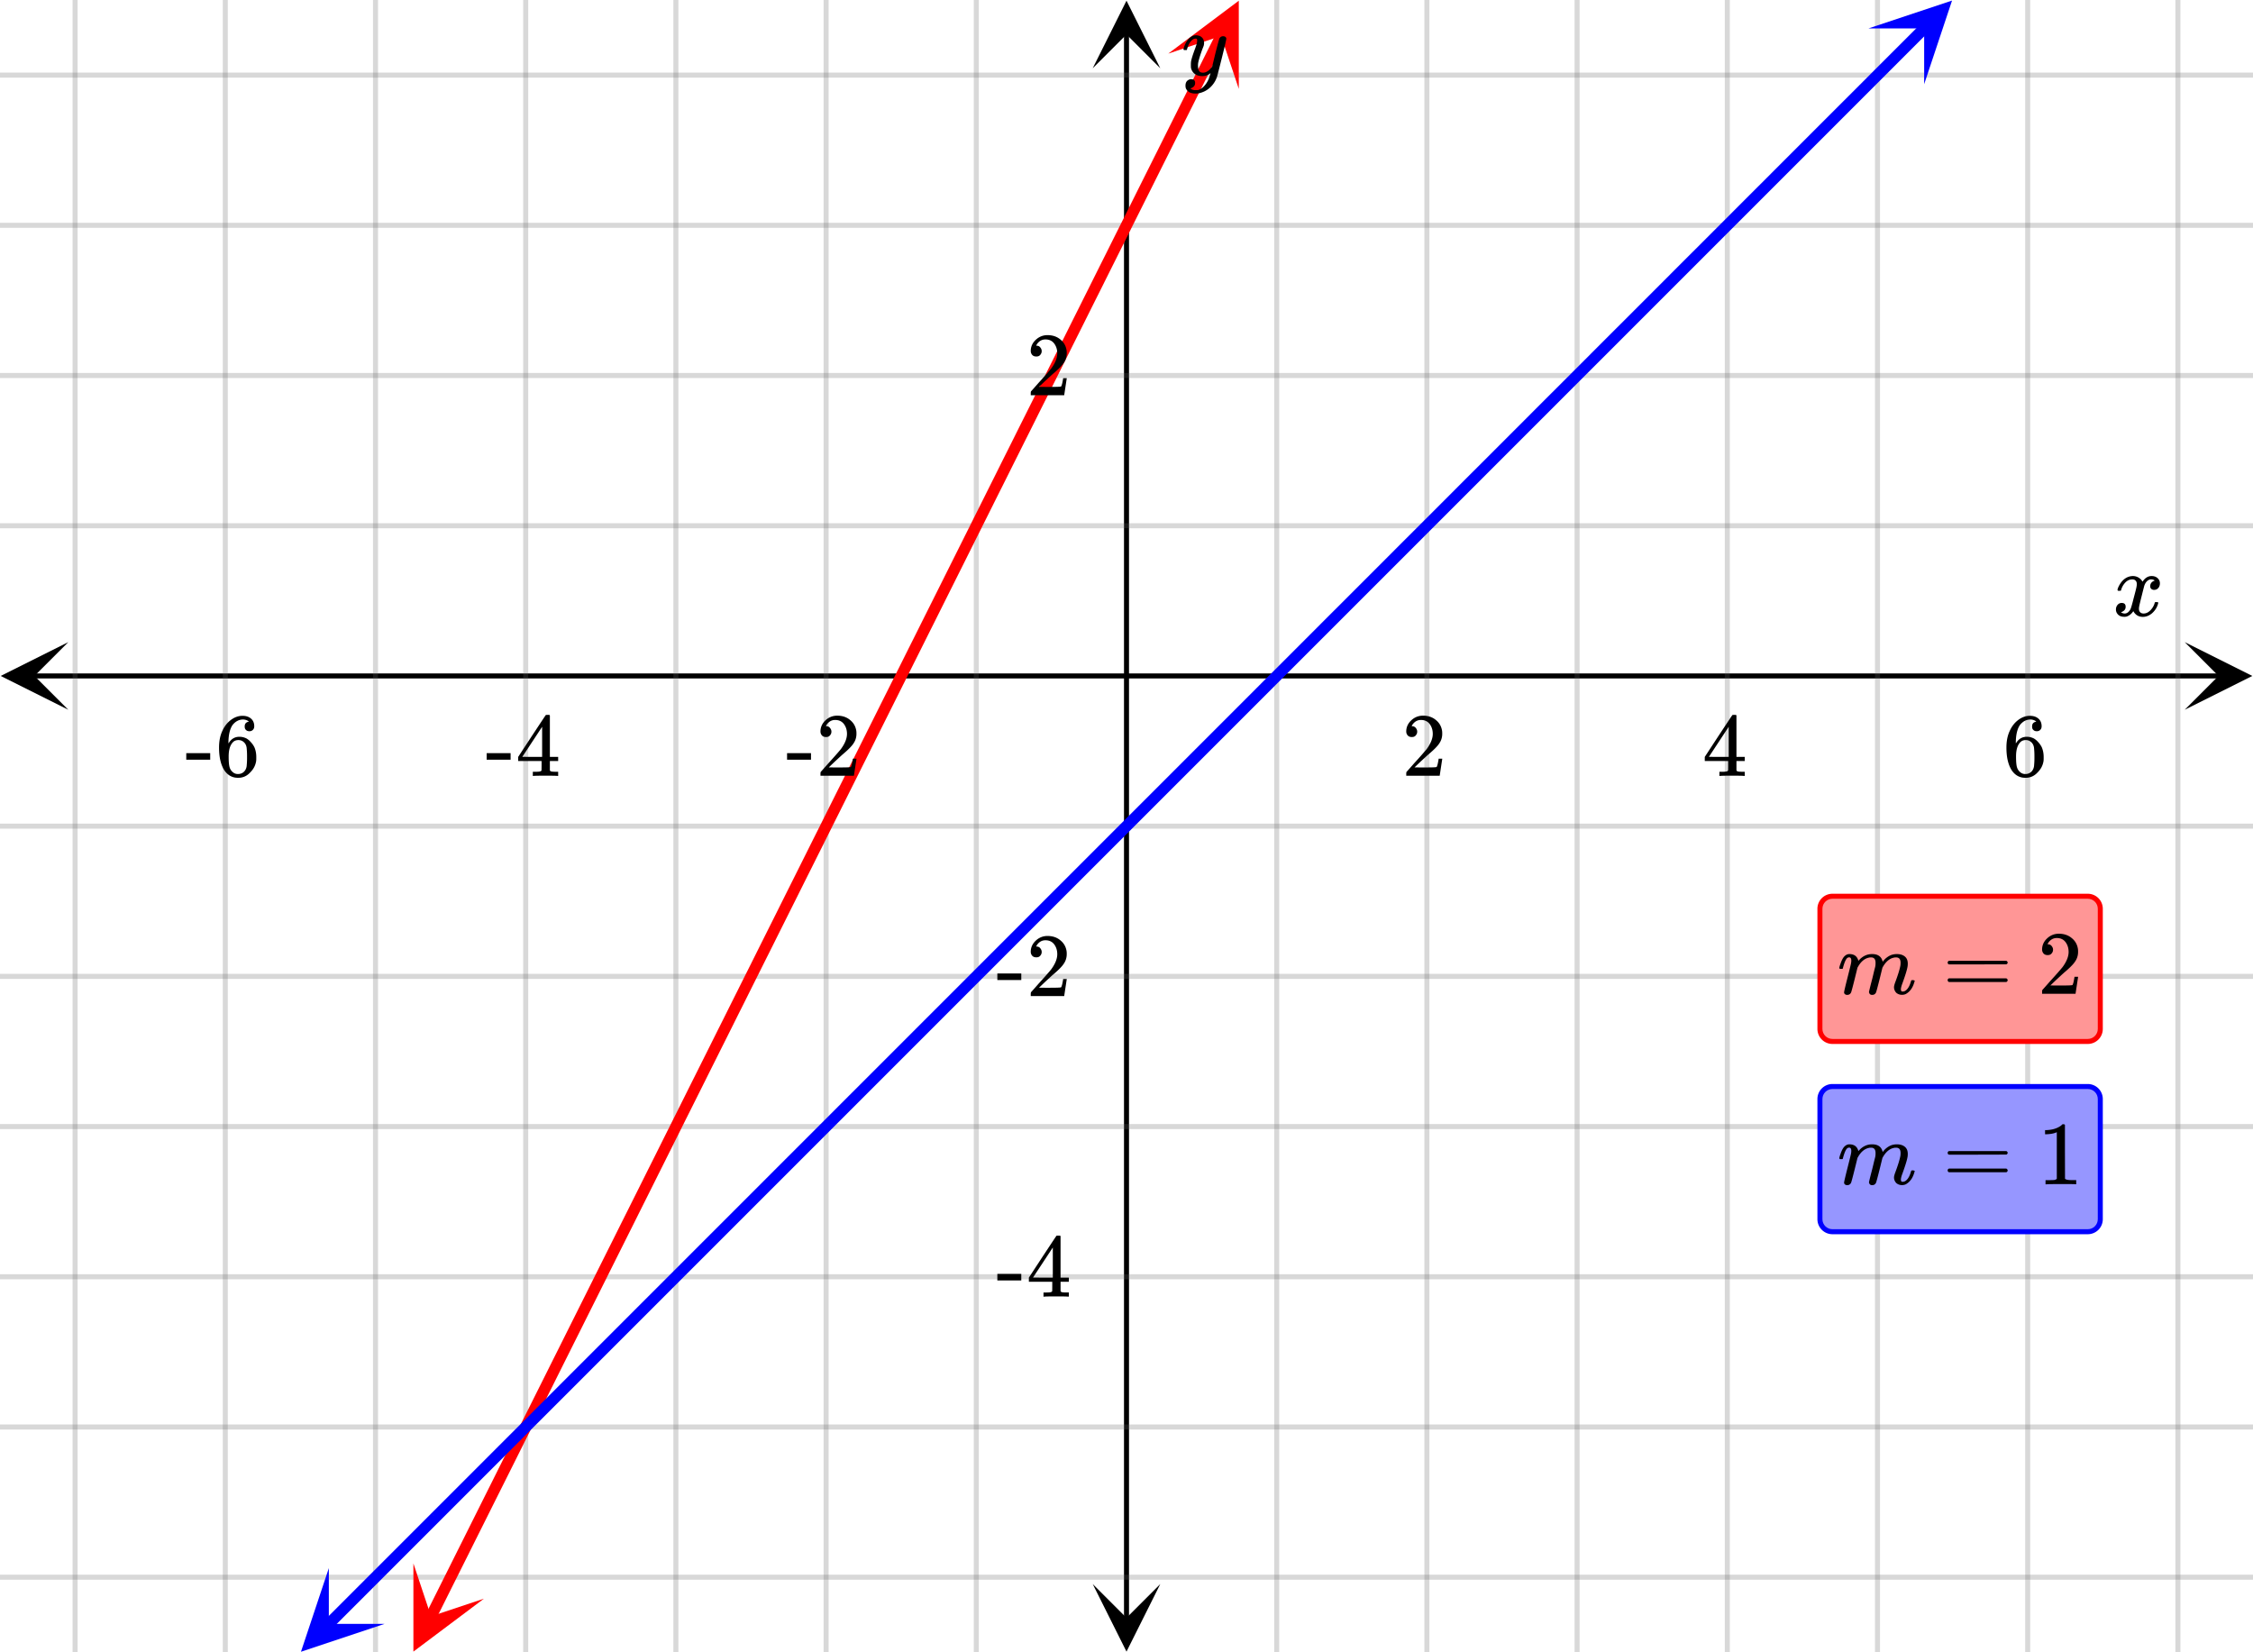 <svg xmlns="http://www.w3.org/2000/svg" width="450" height="330" viewBox="0 0 450 330"><defs><clipPath id="a"><path d="M.137 128.25H14V142H.137zm0 0"/></clipPath><clipPath id="b"><path d="M436.363 128.25H450V142h-13.637zm0 0"/></clipPath><clipPath id="c"><path d="M218.25 316H232v13.863h-13.75zm0 0"/></clipPath><clipPath id="d"><path d="M218.25 0H232v13.637h-13.75zm0 0"/></clipPath><clipPath id="e"><path d="M82 312h15v18H82zm0 0"/></clipPath><clipPath id="f"><path d="M75.527 326.336l15.848-31.695 31.695 15.847-15.847 31.696zm0 0"/></clipPath><clipPath id="g"><path d="M233 0h15v18h-15zm0 0"/></clipPath><clipPath id="h"><path d="M233.344 10.707l15.847-31.695 31.696 15.847-15.848 31.696zm0 0"/></clipPath><clipPath id="i"><path d="M60 313h17v17H60zm0 0"/></clipPath><clipPath id="j"><path d="M54.543 324.32l25.059-25.058 25.058 25.058-25.058 25.059zm0 0"/></clipPath><clipPath id="k"><path d="M373 0h17v17h-17zm0 0"/></clipPath><clipPath id="l"><path d="M373.184 5.68l25.058-25.059L423.301 5.68l-25.059 25.058zm0 0"/></clipPath></defs><path fill="#fff" d="M0 0h450v330H0z"/><path d="M6.75 134.5h436.5v1H6.75zm0 0"/><g clip-path="url(#a)"><path d="M13.637 128.25L.137 135l13.5 6.75-6.75-6.75zm0 0"/></g><g clip-path="url(#b)"><path d="M436.363 128.25l13.5 6.75-13.5 6.75 6.75-6.75zm0 0"/></g><path d="M255 0v330M285 0v330M315 0v330M345 0v330M375 0v330M405 0v330M435 0v330M195 0v330M165 0v330M135 0v330M105 0v330M75 0v330M45 0v330M15 0v330"/><path d="M255.5 0v330c0 .277-.223.5-.5.5a.498.498 0 0 1-.5-.5V0c0-.277.223-.5.5-.5s.5.223.5.5zm30 0v330c0 .277-.223.5-.5.5a.498.498 0 0 1-.5-.5V0c0-.277.223-.5.5-.5s.5.223.5.5zm30 0v330c0 .277-.223.5-.5.5a.498.498 0 0 1-.5-.5V0c0-.277.223-.5.5-.5s.5.223.5.5zm30 0v330c0 .277-.223.5-.5.5a.498.498 0 0 1-.5-.5V0c0-.277.223-.5.5-.5s.5.223.5.5zm30 0v330c0 .277-.223.5-.5.5a.498.498 0 0 1-.5-.5V0c0-.277.223-.5.5-.5s.5.223.5.5zm30 0v330c0 .277-.223.5-.5.5a.498.498 0 0 1-.5-.5V0c0-.277.223-.5.5-.5s.5.223.5.5zm30 0v330c0 .277-.223.5-.5.5a.498.498 0 0 1-.5-.5V0c0-.277.223-.5.5-.5s.5.223.5.5zm-240 0v330c0 .277-.223.5-.5.5a.498.498 0 0 1-.5-.5V0c0-.277.223-.5.5-.5s.5.223.5.5zm-30 0v330c0 .277-.223.5-.5.5a.498.498 0 0 1-.5-.5V0c0-.277.223-.5.5-.5s.5.223.5.5zm-30 0v330c0 .277-.223.5-.5.5a.498.498 0 0 1-.5-.5V0c0-.277.223-.5.5-.5s.5.223.5.5zm-30 0v330c0 .277-.223.5-.5.5a.498.498 0 0 1-.5-.5V0c0-.277.223-.5.5-.5s.5.223.5.5zm-30 0v330c0 .277-.223.5-.5.5a.498.498 0 0 1-.5-.5V0c0-.277.223-.5.5-.5s.5.223.5.5zm-30 0v330c0 .277-.223.5-.5.5a.498.498 0 0 1-.5-.5V0c0-.277.223-.5.5-.5s.5.223.5.5zm-30 0v330c0 .277-.223.5-.5.5a.498.498 0 0 1-.5-.5V0c0-.277.223-.5.5-.5s.5.223.5.5zm0 0" fill="#666" fill-opacity=".251"/><path d="M224.5 323.25V6.75h1v316.5zm0 0"/><g clip-path="url(#c)"><path d="M218.25 316.363l6.75 13.5 6.75-13.5-6.75 6.75zm0 0"/></g><g clip-path="url(#d)"><path d="M218.25 13.637L225 .137l6.75 13.5-6.75-6.75zm0 0"/></g><path d="M0 105h450M0 75h450M0 45h450M0 15h450M0 165h450M0 195h450M0 225h450M0 255h450M0 285h450M0 315h450"/><path d="M0 104.5h450c.277 0 .5.223.5.5s-.223.5-.5.5H0a.498.498 0 0 1-.5-.5c0-.277.223-.5.5-.5zm0-30h450c.277 0 .5.223.5.5s-.223.5-.5.5H0a.498.498 0 0 1-.5-.5c0-.277.223-.5.5-.5zm0-30h450c.277 0 .5.223.5.5s-.223.5-.5.5H0a.498.498 0 0 1-.5-.5c0-.277.223-.5.5-.5zm0-30h450c.277 0 .5.223.5.5s-.223.5-.5.5H0a.498.498 0 0 1-.5-.5c0-.277.223-.5.5-.5zm0 150h450c.277 0 .5.223.5.5s-.223.5-.5.5H0a.498.498 0 0 1-.5-.5c0-.277.223-.5.5-.5zm0 30h450c.277 0 .5.223.5.5s-.223.5-.5.5H0a.498.498 0 0 1-.5-.5c0-.277.223-.5.5-.5zm0 30h450c.277 0 .5.223.5.5s-.223.5-.5.5H0a.498.498 0 0 1-.5-.5c0-.277.223-.5.5-.5zm0 30h450c.277 0 .5.223.5.5s-.223.5-.5.5H0a.498.498 0 0 1-.5-.5c0-.277.223-.5.5-.5zm0 30h450c.277 0 .5.223.5.5s-.223.5-.5.5H0a.498.498 0 0 1-.5-.5c0-.277.223-.5.5-.5zm0 30h450c.277 0 .5.223.5.5s-.223.5-.5.5H0a.498.498 0 0 1-.5-.5c0-.277.223-.5.5-.5zm0 0" fill="#666" fill-opacity=".251"/><path d="M85.016 322.453l1.058-2.121 1.063-2.121 1.004.504-1.004-.504 1.058-2.117 1.008.504-1.008-.504 1.063-2.121h-.004.004l2.117-4.243 1.008.504-1.008-.504 1.063-2.117 2.117-4.242 1.007.504-1.007-.504 1.062-2.121 1.059-2.121 1.008.504-1.008-.504 1.062-2.117 2.117-4.242 1.008.503-1.008-.503 1.063-2.122 1.059-2.117 1.062-2.12 1.004.503-1.004-.504 2.117-4.242 1.063-2.117 1.004.5-1.004-.5 1.058-2.121 1.063-2.121 1.004.503-1.004-.503 2.117-4.243 1.063-2.117 1.003.5-1.003-.5 2.117-4.242 1.062-2.121 1.004.504-1.004-.504 1.059-2.117v-.004.004l1.062-2.121 1.004.504-1.004-.504 2.118-4.243 1.007.504-1.007-.504 1.062-2.12 1.059-2.118 1.062-2.12 2.117-4.243 1.063-2.117 1.058-2.121 1.063-2.121 2.117-4.243 1.008.504-1.008-.504 1.063-2.117 2.117-4.242 1.008.504-1.008-.504 1.062-2.121 1.059-2.117c0-.004 0-.004 0 0l1.062-2.121 1.004.504-1.004-.504 2.118-4.243 1.007.504-1.007-.504 1.062-2.12 1.059-2.118 1.062-2.121 1.004.504-1.004-.504 2.117-4.242 1.063-2.117 1.004.5-1.004-.5 2.117-4.243 1.063-2.12 1.003.503-1.004-.504 1.06-2.12 1.062-2.118 1.004.5-1.004-.5 2.117-4.242 1.062-2.121 1.004.504-1.004-.504 1.059-2.117 1.062-2.121 1.059-2.122 1.008.504-1.008-.504 1.059-2.12 1.062-2.122 1.059-2.117 1.007.5-1.007-.5 1.062-2.121h-.004.004l1.059-2.121 1.008.504-1.008-.504 1.058-2.121 1.063-2.117 1.058-2.121 1.008.503-1.008-.504 1.059-2.12 1.063-2.122 1.058-2.12 1.008.503-1.008-.504 1.063-2.117 1.058-2.121 1.008.504-1.008-.504 1.059-2.121 1.062-2.121 1.059-2.117 1.008.5-1.008-.5 1.062-2.122 2.118-4.242 1.007.504-1.007-.504 1.062-2.117 1.059-2.121 1.062-2.121 1.004.504-1.004-.504 2.117-4.242 1.008.504-1.008-.504 1.063-2.117 2.117-4.243 1.008.504-1.008-.504 1.063-2.12 1.003.503-1.003-.504 1.058-2.117v-.004.004l1.063-2.121 1.004.504-1.004-.504 2.117-4.242 1.062-2.121 1.004.504-1.004-.504 1.059-2.118 1.062-2.12 1.004.503-1.004-.504 2.118-4.242 1.062-2.117 1.004.5-1.004-.5 1.059-2.121 1.008.504-1.008-.504 1.062-2.121h-.004.004l1.059-2.121 1.008.504-1.008-.504 1.058-2.121 1.063-2.118 1.004.5-1.004-.5 2.117-4.242 1.063-2.12 1.004.503-1.004-.504 1.058-2.117 1.063-2.121 1.058-2.121 1.008.504-1.008-.504 1.059-2.121 1.008.504-1.008-.504 1.062-2.121 1.059-2.118 1.008.5-1.008-.5 1.062-2.12 1.06-2.122 1.007.504-1.008-.504 1.059-2.12 1.062-2.118c0-.004 0-.004 0 0l1.059-2.121 1.008.504-1.008-.504 1.062-2.121 2.117-4.242 1.008.504-1.008-.504 1.063-2.118 1.059-2.12 1.007.503-1.007-.504 1.058-2.12 1.063-2.122 1.058-2.117 1.008.5-1.008-.5 1.063-2.121 2.117-4.242 1.008.504-1.008-.504 1.062-2.121 1.059-2.118 1.063-2.12 1.003.503-1.004-.504 2.118-4.242 1.007.504-1.007-.504 1.062-2.117 2.117-4.242 1.008.504-1.008-.504 1.063-2.121 1.058-2.121 1.063-2.118 1.004.5-1.004-.5 2.117-4.242 1.063-2.12a1.125 1.125 0 0 1 2.012 1.008l-1.06 2.12-1.007-.504 1.008.504-1.063 2.121-1.058 2.117-1.063 2.121-1.004-.504 1.004.504-2.117 4.243-1.063 2.117-1.003-.5 1.004.5-1.06 2.12-1.007-.503 1.008.504-1.059 2.12-1.062 2.122-1.004-.504 1.004.504-1.059 2.121-1.062 2.117-1.004-.504 1.004.504-2.117 4.242-1.063 2.122-1.004-.504 1.004.504-1.059 2.117-1.062 2.12-1.059 2.122-1.007-.504 1.007.504-1.058 2.121-1.063 2.117v.004-.004l-1.058 2.121-1.008-.504 1.008.504-1.063 2.121h.004-.004l-1.058 2.121-1.008-.503 1.008.504-1.059 2.12-1.063 2.118-1.058 2.12-1.008-.503 1.008.504-1.059 2.121-1.008-.504 1.008.504-1.062 2.121-1.059 2.117-1.008-.5 1.008.5-1.062 2.121-1.059 2.121-1.008-.503 1.008.503-1.059 2.122-1.062 2.12-1.059 2.118-1.007-.5 1.007.5-1.062 2.12-2.117 4.243-1.008-.504 1.008.504-1.063 2.117-1.004-.5 1.004.5-1.058 2.121-1.063 2.121-1.004-.503 1.004.503-2.117 4.243-1.008-.504 1.008.504-1.063 2.117-2.117 4.242-1.008-.504 1.008.504-1.062 2.121-1.004-.504 1.004.504-1.059 2.117c0 .004 0 .004 0 0l-1.062 2.121-1.004-.504 1.004.504-2.118 4.243-1.007-.504 1.007.504-1.062 2.12-1.004-.503 1.004.504-1.059 2.117-1.062 2.121-1.004-.504 1.004.504-2.117 4.242-1.063 2.117-1.004-.5 1.004.5-1.058 2.121-1.008-.503 1.008.503-1.059 2.122-1.063 2.12-1.003-.503 1.004.504-1.06 2.12-1.062 2.118-1.004-.5 1.004.5-2.117 4.242-1.062 2.121-1.004-.504 1.004.504-1.059 2.117-1.062 2.121-1.059 2.122-1.008-.504 1.008.504-1.059 2.12-1.062 2.122-1.059 2.117-1.007-.5 1.007.5-1.062 2.121h.004-.004l-1.059 2.121-1.008-.504 1.008.504-1.058 2.121-1.063 2.117-1.058 2.121-1.008-.503 1.008.504-1.059 2.12-1.063 2.122-1.058 2.12-1.008-.503 1.008.504-1.063 2.117-1.058 2.121-1.008-.504 1.008.504-1.059 2.121-1.062 2.121-1.059 2.117-1.008-.5 1.008.5-1.062 2.122-2.118 4.242-1.007-.504 1.007.504-1.062 2.117-1.059 2.121-1.062 2.121-1.004-.504 1.004.504-2.117 4.242-1.008-.504 1.008.504-1.063 2.117-2.117 4.243-1.008-.504 1.008.504-1.063 2.12-1.058 2.118v.004-.004l-1.063 2.121-1.004-.504 1.004.504-1.058 2.121-1.008-.504 1.008.504-1.059 2.121-1.062 2.121-1.004-.504 1.004.504-1.059 2.118-1.062 2.12-1.004-.503 1.004.504-2.118 4.242-1.062 2.117-1.004-.5 1.004.5-1.059 2.121-1.062 2.121h.004-.004l-1.059 2.121-1.008-.504 1.008.504-1.058 2.121-1.063 2.118-2.117 4.242-1.063 2.12-1.058 2.118-1.063 2.121-2.117 4.242-1.062 2.121-1.004-.504 1.004.504-1.059 2.118-1.062 2.12-1.004-.503 1.004.504-2.118 4.242-1.062 2.117-1.004-.5 1.004.5-1.059 2.121-1.062 2.121-1.059 2.121-1.004-.504 1.004.504-1.058 2.121-1.063 2.118-1.004-.5 1.004.5-2.117 4.242-1.008-.504 1.008.504-1.063 2.12-1.004-.503 1.004.504-1.058 2.117c0 .004 0 .004 0 0l-1.063 2.121-1.058 2.121-1.008-.504 1.008.504-1.059 2.121-1.062 2.121-1.059 2.118-1.008-.5 1.008.5-1.063 2.12-1.058 2.122-1.008-.504 1.008.504-1.059 2.12-1.062 2.118-1.059 2.121-1.008-.504 1.008.504-1.058 2.121-1.063 2.121-1.058 2.121-1.008-.503 1.008.503-1.063 2.118-2.117 4.242-1.008-.504 1.008.504-1.063 2.12a1.125 1.125 0 0 1-2.012-1.008zm0 0" fill="red"/><g clip-path="url(#e)"><g clip-path="url(#f)" clip-rule="evenodd"><path d="M82.57 312.25v17.61l14.086-10.567-10.562 3.523zm0 0" fill="red"/></g></g><g clip-path="url(#g)"><g clip-path="url(#h)" clip-rule="evenodd"><path d="M233.344 10.707L247.43.141V17.75l-3.524-10.566zm0 0" fill="red"/></g></g><path d="M64.773 323.637l4.282-4.282.793.797-.793-.797 2.136-2.14 2.141-2.14 2.14-2.137.798.792-.797-.793 6.422-6.421 2.136-2.141 2.14-2.14.798.796-.797-.797 2.14-2.136 8.563-8.563.793.797-.793-.797 2.137-2.14 2.14-2.141 2.141-2.137 4.281-4.281.793.797-.793-.797 2.14-2.14 2.138-2.141 2.14-2.14 2.14-2.138.798.793-.797-.793 2.14-2.14.797.793-.797-.793 6.422-6.422 2.137-2.14 2.14-2.141.798.796-.797-.796 2.14-2.137 2.14-2.14.798.792-.797-.793 4.281-4.281 2.137-2.14 2.14-2.141 2.141-2.137 8.563-8.562 2.136-2.141 2.141-2.14 2.14-2.137 6.422-6.422 2.137-2.14 2.14-2.142 2.141-2.136 8.563-8.563 2.137-2.14 2.14-2.141 2.14-2.137 6.423-6.422 2.137-2.14 2.14-2.14 2.14-2.138 8.563-8.562 2.137-2.14 2.14-2.137 8.563-8.563 2.137-2.14 2.14-2.141 2.141-2.137 8.563-8.562 2.136-2.141 2.14-2.137 8.563-8.562 2.137-2.14 2.14-2.142 2.141-2.136 4.282-4.281.793.796-.793-.796 2.14-2.141 2.137-2.14.797.796-.797-.797 2.14-2.14 2.141-2.137 6.422-6.422.793.797-.793-.797 2.14-2.14 2.137-2.141 2.141-2.14 2.14-2.138 2.141-2.14.797.793-.797-.793 4.282-4.281 2.136-2.141 2.14-2.14 2.142-2.137.796.793-.796-.793 6.421-6.422.793.797-.793-.797 2.141-2.14 2.137-2.141 2.14-2.141.797.797-.797-.797 2.141-2.137 2.14-2.14.798.793-.797-.793 4.28-4.282 2.138-2.14.796.797-.796-.797 2.14-2.141.797.797-.797-.797 2.14-2.137 6.423-6.422.793.797-.793-.797 2.14-2.14 2.137-2.14.797.796-.797-.797 2.14-2.14 2.141-2.137 2.14-2.14.798.792-.797-.793 2.14-2.14.794.796-.793-.796 2.14-2.141 2.137-2.14 2.14-2.141 2.141-2.137.797.793-.797-.793 2.14-2.14.798.792-.797-.793 6.422-6.422 2.136-2.14.797.797-.797-.797 2.141-2.14 2.14-2.137 6.423-6.422.792.797-.793-.797 2.137-2.141.797.797-.797-.797 2.14-2.14 2.141-2.137 4.282-4.282a1.12 1.12 0 0 1 1.59 0 1.12 1.12 0 0 1 0 1.59l-2.141 2.14-.793-.796.793.797-2.14 2.14-2.137 2.141-.797-.797.797.797-2.141 2.14-2.14 2.137-2.141 2.141-.797-.793.797.793-4.282 4.281-2.136 2.141-2.14 2.14-2.142 2.137-.796-.793.796.793-4.28 4.282-.798-.793.797.793-4.281 4.28-2.137 2.141-.797-.796.797.796-2.14 2.141-.797-.797.797.797-2.141 2.137-6.422 6.422-.793-.797.793.797-2.137 2.14-.796-.797.796.797-2.14 2.14-2.14 2.138-.798-.793.797.793-4.281 4.28-.797-.792.797.793-4.281 4.281-2.137 2.14-2.14 2.141-2.141 2.137-.797-.793.797.793-6.422 6.422-.793-.797.793.797-2.137 2.14-2.14 2.141-.797-.797.796.797-2.14 2.137-4.281 4.281-.793-.797.793.797-4.282 4.281-2.136 2.141-.797-.797.797.797-2.141 2.14-.797-.796.797.797-2.14 2.136-6.422 6.422-.793-.797.793.797-2.137 2.14-.797-.796.797.797-2.14 2.14-2.141 2.137-4.282 4.282-.793-.797.793.797-4.28 4.28-2.138 2.141-2.14 2.141-2.14 2.137-.798-.793.797.793-6.422 6.422-2.137 2.14-2.14 2.14-2.14 2.138-8.563 8.562-2.137 2.14-2.14 2.137-8.563 8.563-2.137 2.14-2.14 2.141-2.141 2.137-8.563 8.562-2.136 2.141-2.14 2.137-8.563 8.562-2.137 2.14-2.14 2.142-2.141 2.136-6.422 6.422-2.137 2.14-2.14 2.141-2.141 2.137-8.563 8.563-2.136 2.14-2.141 2.14-2.14 2.138-6.423 6.421-2.136 2.141-2.14 2.14-2.142 2.137-8.562 8.563-2.137 2.14-2.14 2.141-2.141 2.137-6.422 6.422-.793-.797.793.797-2.137 2.14-2.14 2.141-2.14 2.137-4.282 4.28-.793-.796.793.797-4.281 4.281-2.137 2.14-2.14 2.141-2.141 2.137-.797-.793.797.793-6.422 6.422-2.137 2.14-2.14 2.141-.797-.797.796.797-2.14 2.137-6.422 6.422-.793-.797.793.797-2.14 2.14-.794-.796.793.796-2.136 2.141-2.141 2.14-2.14 2.137-2.141 2.141-.797-.793.797.793-2.14 2.14-.794-.796.793.797-2.14 2.14-2.137 2.141-2.14 2.14-.798-.796.797.797-2.14 2.136-2.141 2.14-.797-.792.797.793-2.14 2.14a1.12 1.12 0 0 1-1.59 0 1.12 1.12 0 0 1 0-1.59zm0 0" fill="#00f"/><g clip-path="url(#i)"><g clip-path="url(#j)" clip-rule="evenodd"><path d="M65.68 313.184l-5.567 16.707 16.703-5.57H65.68zm0 0" fill="#00f"/></g></g><g clip-path="url(#k)"><g clip-path="url(#l)" clip-rule="evenodd"><path d="M373.184 5.68L389.89.113l-5.57 16.703V5.68zm0 0" fill="#00f"/></g></g><path d="M423.047 118c-.074-.074-.11-.14-.11-.203.051-.324.239-.738.563-1.25.563-.844 1.27-1.332 2.125-1.469.168-.02.293-.031.375-.031.418 0 .8.105 1.156.32.356.215.61.48.766.805.156-.2.254-.324.297-.375.437-.5.949-.75 1.531-.75.488 0 .887.14 1.195.422.309.281.461.625.461 1.031 0 .375-.105.688-.32.938-.215.25-.492.374-.836.374a.814.814 0 0 1-.563-.195.67.67 0 0 1-.218-.523c0-.551.3-.934.906-1.14 0-.013-.066-.052-.203-.126-.113-.074-.285-.11-.516-.11a.936.936 0 0 0-.344.048c-.457.187-.796.582-1.015 1.187-.031.094-.203.762-.516 2.008-.312 1.246-.48 1.945-.5 2.102a2.243 2.243 0 0 0-.062.53c0 .294.082.52.25.688.168.168.39.25.672.25.5 0 .957-.215 1.367-.64.41-.426.691-.895.836-1.407.031-.125.066-.195.101-.21.035-.016.133-.024.29-.024.23 0 .343.047.343.14 0 .012-.015.079-.047.204-.199.738-.613 1.386-1.25 1.937-.562.45-1.156.672-1.781.672-.844 0-1.48-.379-1.906-1.14-.356.542-.801.902-1.344 1.078a1.76 1.76 0 0 1-.469.046c-.687 0-1.176-.25-1.469-.75a1.322 1.322 0 0 1-.187-.718c0-.356.11-.66.328-.914a1.05 1.05 0 0 1 .828-.383c.52 0 .781.254.781.766 0 .437-.214.761-.64.968-.02.012-.05.024-.086.04a1.046 1.046 0 0 0-.094.046c-.027.016-.043.024-.055.024l-.046.015c0 .031.09.082.265.156.145.063.301.094.469.094.438 0 .813-.27 1.125-.812.125-.219.355-1 .688-2.344.074-.27.152-.574.242-.914.09-.34.152-.598.195-.773.043-.176.066-.286.078-.329.063-.324.094-.558.094-.703 0-.281-.078-.508-.235-.68-.156-.171-.375-.257-.656-.257-.543 0-1.011.207-1.406.625a3.462 3.462 0 0 0-.828 1.437c-.02.106-.047.168-.078.188-.031.02-.13.031-.297.031zm0 0M281.984 147.2c.329 0 .579-.079.766-.298.203-.218.313-.468.313-.78 0-.282-.11-.532-.297-.75-.172-.22-.422-.329-.72-.329-.062 0-.077 0-.077-.016 0 0 .015-.03.047-.109.03-.063.078-.14.109-.203.438-.61.984-.922 1.688-.922.75 0 1.312.266 1.734.797.406.547.625 1.187.625 1.984 0 .922-.406 1.922-1.203 3.016-.375.469-1.219 1.437-2.531 2.875-1 1.14-1.5 1.703-1.516 1.703a1.49 1.49 0 0 0-.047.422v.344h6.688v-.063l.5-3.281v-.063h-.72v.063c-.109.672-.202 1.094-.25 1.219-.077.25-.124.375-.171.375-.11.078-1.125.093-3.016.093l-1.375-.015 1.063-1.016c.781-.719 1.375-1.281 1.812-1.656 1.016-.86 1.703-1.563 2.031-2.063a3.309 3.309 0 0 0 .625-1.968c0-.188 0-.375-.03-.594-.141-.906-.563-1.625-1.25-2.172-.673-.563-1.532-.86-2.563-.86-.906 0-1.703.329-2.344.938-.656.61-1 1.36-1 2.219 0 .328.11.578.297.797.203.218.469.312.812.312zm0 0M348.313 154.965h.171v-.828h-.53c-.595 0-.938-.047-1.017-.14a.253.253 0 0 1-.109-.22V151.996h1.656v-.828h-1.656v-8.281l-.11-.11h-.327c-.235 0-.36.016-.375.032-.032.015-.954 1.421-2.797 4.203l-2.719 4.156v.828h4.672v.906c0 .625-.016.953-.016.97-.062.108-.125.155-.219.171-.125.062-.453.094-.953.094h-.562v.828h.156c.172-.031.985-.047 2.422-.047 1.36 0 2.14.016 2.313.047zm-3.032-3.797h-1.984l-1.969-.016 3.953-6zm0 0M406.719 144.121c-.578.11-.844.422-.844.969 0 .297.063.531.25.687.172.188.406.266.703.266.281 0 .5-.094.688-.281.171-.172.265-.407.265-.719 0-.64-.219-1.156-.656-1.531-.422-.36-.984-.547-1.688-.547-.75 0-1.453.234-2.109.672-.812.547-1.437 1.297-1.89 2.281-.47.969-.688 2.094-.688 3.39 0 1.907.344 3.422 1.063 4.547.53.782 1.234 1.282 2.109 1.438.187.031.406.047.61.047.296 0 .546-.016.718-.063.656-.125 1.234-.468 1.734-1.015.61-.61.97-1.282 1.125-2 .063-.235.079-.485.079-.75v-.328c0-.704-.125-1.344-.375-1.938a4.238 4.238 0 0 0-.704-1.016 3.592 3.592 0 0 0-.859-.734 3.117 3.117 0 0 0-1.453-.344c-.828 0-1.5.36-2 1.078l-.156.235-.016-.063c0-1.64.297-2.859.844-3.625.578-.718 1.281-1.078 2.11-1.078.483.031.874.172 1.14.422zm-.797 4.344c.187.25.297.547.344.906.03.344.078.86.078 1.547v.578c0 .64-.047 1.14-.078 1.516-.047.328-.157.64-.344.89-.328.453-.797.688-1.406.688-.391 0-.735-.125-1.016-.375a1.95 1.95 0 0 1-.625-.922c-.14-.422-.203-1.156-.203-2.219 0-1.312.281-2.265.875-2.86.265-.265.625-.405 1.078-.405.531 0 .953.218 1.297.656zm0 0M157.203 151.73h4.781v-1.312h-4.78zm7.781-4.53c.328 0 .578-.079.766-.298.203-.218.313-.468.313-.78 0-.282-.11-.532-.297-.75-.172-.22-.422-.329-.72-.329-.062 0-.077 0-.077-.016 0 0 .015-.03.047-.109.03-.063.078-.14.109-.203.438-.61.984-.922 1.688-.922.75 0 1.312.266 1.734.797.406.547.625 1.187.625 1.984 0 .922-.406 1.922-1.203 3.016-.375.469-1.219 1.437-2.531 2.875-1 1.14-1.5 1.703-1.516 1.703a1.49 1.49 0 0 0-.047.422v.344h6.688v-.063l.5-3.281v-.063h-.72v.063c-.109.672-.202 1.094-.25 1.219-.077.25-.124.375-.171.375-.11.078-1.125.093-3.016.093l-1.375-.015 1.063-1.016c.781-.719 1.375-1.281 1.812-1.656 1.016-.86 1.703-1.563 2.031-2.063a3.309 3.309 0 0 0 .625-1.968c0-.188 0-.375-.03-.594-.141-.906-.563-1.625-1.25-2.172-.673-.563-1.532-.86-2.563-.86-.906 0-1.703.329-2.344.938-.656.61-1 1.36-1 2.219 0 .328.11.578.297.797.203.218.469.312.812.312zm0 0M97.203 151.73h4.781v-1.312h-4.78zm14.11 3.235h.171v-.828h-.53c-.595 0-.938-.047-1.016-.14a.253.253 0 0 1-.11-.22V151.996h1.656v-.828h-1.656v-8.281l-.11-.11h-.327c-.235 0-.36.016-.375.032-.032.015-.954 1.421-2.797 4.203l-2.719 4.156v.828h4.672v.906c0 .625-.016.953-.016.97-.062.108-.125.155-.219.171-.124.062-.453.094-.953.094h-.562v.828h.156c.172-.031.984-.047 2.422-.047 1.36 0 2.14.016 2.313.047zm-3.032-3.797h-1.984l-1.969-.016 3.953-6zm0 0M37.203 151.73h4.781v-1.312h-4.78zm12.516-7.609c-.578.11-.844.422-.844.969 0 .297.063.531.25.687.172.188.406.266.703.266.281 0 .5-.094.688-.281.172-.172.265-.407.265-.719 0-.64-.218-1.156-.656-1.531-.422-.36-.984-.547-1.688-.547-.75 0-1.453.234-2.109.672-.812.547-1.437 1.297-1.89 2.281-.47.969-.688 2.094-.688 3.39 0 1.907.344 3.422 1.063 4.547.53.782 1.234 1.282 2.109 1.438.187.031.406.047.61.047.296 0 .546-.016.718-.063.656-.125 1.234-.468 1.734-1.015.61-.61.97-1.282 1.125-2 .063-.235.078-.485.078-.75v-.328c0-.704-.124-1.344-.374-1.938a4.238 4.238 0 0 0-.704-1.016 3.592 3.592 0 0 0-.859-.734 3.117 3.117 0 0 0-1.453-.344c-.828 0-1.5.36-2 1.078l-.156.235-.016-.063c0-1.64.297-2.859.844-3.625.578-.718 1.281-1.078 2.11-1.078.483.031.874.172 1.14.422zm-.797 4.344c.187.25.297.547.344.906.03.344.078.86.078 1.547v.578c0 .64-.047 1.14-.078 1.516-.047.328-.157.64-.344.89-.328.453-.797.688-1.406.688-.391 0-.735-.125-1.016-.375a1.95 1.95 0 0 1-.625-.922c-.14-.422-.203-1.156-.203-2.219 0-1.312.281-2.265.875-2.86.266-.265.625-.405 1.078-.405.531 0 .953.218 1.297.656zm0 0M244.313 7.234c.175 0 .324.047.445.141.12.094.18.219.18.375s-.293 1.418-.883 3.781c-.59 2.364-.926 3.66-1.008 3.89a4.988 4.988 0 0 1-.938 1.626c-.425.5-.922.89-1.484 1.172-.645.312-1.25.468-1.813.468-.917 0-1.535-.285-1.859-.859-.113-.168-.172-.406-.172-.719 0-.406.11-.722.328-.953.262-.23.528-.343.797-.343.531 0 .797.25.797.75 0 .449-.207.769-.625.968a.84.84 0 0 1-.101.055c-.036.016-.067.027-.086.039a.093.093 0 0 1-.047.016l-.063.03c.043.063.168.142.375.235.2.063.39.094.578.094h.141c.207 0 .363-.012.469-.031.457-.137.89-.442 1.297-.922.406-.48.718-1.05.937-1.719.137-.394.203-.629.203-.703 0-.012-.011-.008-.039.008a.534.534 0 0 0-.101.086c-.45.324-.942.484-1.485.484-.613 0-1.12-.144-1.515-.437-.395-.293-.653-.704-.766-1.235a5.999 5.999 0 0 1-.016-.57c0-.285.012-.508.032-.664.082-.512.359-1.39.828-2.64.261-.708.39-1.204.39-1.485 0-.168-.011-.285-.039-.352-.027-.066-.097-.101-.21-.101h-.094c-.27 0-.532.129-.782.39-.386.387-.683.957-.89 1.72a.197.197 0 0 1-.016.062.288.288 0 0 1-.023.054l-.024.032c-.011.015-.031.023-.062.023h-.485c-.074-.074-.109-.129-.109-.164s.02-.121.063-.258c.25-.844.625-1.496 1.125-1.953.406-.387.832-.578 1.28-.578.5 0 .903.137 1.204.414.3.277.453.66.453 1.148-.02.23-.035.356-.047.375 0 .075-.094.332-.281.782-.488 1.332-.781 2.308-.875 2.921a4.09 4.09 0 0 0-.016.422c0 .457.07.809.211 1.047.14.239.403.36.79.36.28 0 .542-.075.788-.22.246-.144.43-.284.555-.421.125-.137.285-.324.484-.563 0-.011.028-.132.086-.367.059-.234.145-.586.258-1.054.113-.47.223-.918.328-1.344.457-1.793.715-2.735.766-2.828.156-.324.41-.485.766-.485zm0 0M206.984 71.2c.328 0 .578-.079.766-.298.203-.218.313-.468.313-.78 0-.282-.11-.532-.297-.75-.172-.22-.422-.329-.72-.329-.062 0-.077 0-.077-.016 0 0 .015-.03.047-.109.03-.063.078-.14.109-.203.438-.61.984-.922 1.688-.922.75 0 1.312.266 1.734.797.406.547.625 1.187.625 1.984 0 .922-.406 1.922-1.203 3.016-.375.469-1.219 1.437-2.531 2.875-1 1.14-1.5 1.703-1.516 1.703a1.49 1.49 0 0 0-.047.422v.344h6.688v-.063l.5-3.281v-.063h-.72v.063c-.109.672-.202 1.094-.25 1.219-.077.25-.124.375-.171.375-.11.078-1.125.093-3.016.093l-1.375-.015 1.063-1.016c.781-.719 1.375-1.281 1.812-1.656 1.016-.86 1.703-1.563 2.031-2.063a3.309 3.309 0 0 0 .625-1.968c0-.188 0-.375-.03-.594-.141-.906-.563-1.625-1.25-2.172-.673-.563-1.532-.86-2.563-.86-.906 0-1.703.329-2.344.938-.656.61-1 1.36-1 2.219 0 .328.11.578.297.797.203.218.469.312.812.312zm0 0M199.203 195.73h4.781v-1.312h-4.78zm7.781-4.53c.328 0 .578-.079.766-.298.203-.218.313-.468.313-.78 0-.282-.11-.532-.297-.75-.172-.22-.422-.329-.72-.329-.062 0-.077 0-.077-.016 0 0 .015-.03.047-.109.03-.063.078-.14.109-.203.438-.61.984-.922 1.688-.922.75 0 1.312.266 1.734.797.406.547.625 1.187.625 1.984 0 .922-.406 1.922-1.203 3.016-.375.469-1.219 1.437-2.531 2.875-1 1.14-1.5 1.703-1.516 1.703a1.49 1.49 0 0 0-.047.422v.344h6.688v-.063l.5-3.281v-.063h-.72v.063c-.109.672-.202 1.094-.25 1.219-.077.25-.124.375-.171.375-.11.078-1.125.093-3.016.093l-1.375-.015 1.063-1.016c.781-.719 1.375-1.281 1.812-1.656 1.016-.86 1.703-1.563 2.031-2.063a3.309 3.309 0 0 0 .625-1.968c0-.188 0-.375-.03-.594-.141-.906-.563-1.625-1.25-2.172-.673-.563-1.532-.86-2.563-.86-.906 0-1.703.329-2.344.938-.656.61-1 1.36-1 2.219 0 .328.11.578.297.797.203.218.469.312.812.312zm0 0M199.203 255.73h4.781v-1.312h-4.78zm14.11 3.235h.171v-.828h-.53c-.595 0-.938-.047-1.017-.14a.253.253 0 0 1-.109-.22V255.996h1.656v-.828h-1.656v-8.281l-.11-.11h-.327c-.235 0-.36.016-.375.032-.032.015-.953 1.421-2.797 4.203l-2.719 4.156v.828h4.672v.906c0 .625-.016.953-.016.97-.062.108-.125.155-.219.171-.125.062-.453.094-.953.094h-.562v.828h.156c.172-.031.984-.047 2.422-.047 1.36 0 2.14.016 2.313.047zm-3.032-3.797h-1.984l-1.969-.016 3.953-6zm0 0"/><path d="M366 178.5h51a3 3 0 0 1 3 3v24a3 3 0 0 1-3 3h-51a3 3 0 0 1-3-3v-24a3 3 0 0 1 3-3zm1 2h49c1.105 0 2 .895 2 2v22c0 1.105-.895 2-2 2h-49c-1.105 0-2-.895-2-2v-22c0-1.105.895-2 2-2zm0 0" fill-rule="evenodd" fill="red"/><path d="M366 179.5h51c1.105 0 2 .895 2 2v24c0 1.105-.895 2-2 2h-51c-1.105 0-2-.895-2-2v-24c0-1.105.895-2 2-2zm0 0" fill-rule="evenodd" fill="#ff9696"/><path d="M368.938 198.703a.676.676 0 0 1-.43-.14.449.449 0 0 1-.18-.375c0-.157.23-1.141.688-2.954.468-1.843.703-2.808.703-2.89.031-.176.047-.34.047-.485 0-.437-.145-.656-.438-.656a.666.666 0 0 0-.36.125c-.292.23-.581.895-.874 2a.197.197 0 0 1-.016.063.288.288 0 0 1-.023.054l-.024.032c-.011.015-.031.023-.062.023h-.485c-.074-.074-.109-.129-.109-.172 0-.156.082-.453.25-.89.238-.7.504-1.188.797-1.47.293-.28.61-.421.953-.421.762 0 1.293.27 1.594.812.125.22.187.387.187.5 0 .02.004.032.016.032l.203-.203c.73-.762 1.578-1.141 2.547-1.141 1.156 0 1.855.488 2.094 1.469l.015.062.156-.187a3.848 3.848 0 0 1 1.547-1.157 3.54 3.54 0 0 1 1.125-.187c.668 0 1.2.16 1.594.484.395.324.594.797.594 1.422 0 .27-.02.5-.063.688-.105.605-.433 1.668-.984 3.187-.219.574-.328.996-.328 1.266.012.176.043.293.094.351.05.059.14.086.265.086.344 0 .66-.183.953-.547.293-.363.52-.855.688-1.468.043-.137.082-.215.117-.235.035-.02.133-.031.29-.031.218.031.339.078.358.14 0 .012-.027.098-.078.266-.312 1.114-.875 1.903-1.687 2.36-.219.113-.48.172-.781.172-.457 0-.848-.145-1.172-.438-.281-.332-.422-.688-.422-1.063 0-.23.082-.566.25-1.015.52-1.395.855-2.465 1-3.203.043-.176.062-.406.062-.688 0-.707-.296-1.062-.89-1.062-.219 0-.375.015-.469.047-.832.175-1.547.77-2.14 1.78l-.126.22-.593 2.406c-.395 1.574-.625 2.422-.688 2.547-.156.324-.41.484-.765.484-.293 0-.485-.121-.579-.36l-.015-.062c-.031-.043-.047-.078-.047-.11 0-.124.207-.983.625-2.577.094-.375.191-.77.289-1.188.098-.418.184-.754.25-1.008.066-.253.101-.398.101-.43.032-.175.047-.405.047-.687 0-.707-.293-1.062-.875-1.062-.218 0-.375.015-.468.047-.844.175-1.559.77-2.141 1.78l-.125.22-.594 2.406c-.394 1.574-.625 2.422-.687 2.547-.156.324-.418.484-.781.484zm0 0M389.016 192.25c0 .188.078.313.28.36h5.72l5.734-.016c.156-.094.25-.203.25-.328 0-.157-.094-.282-.266-.375h-11.468c-.188.093-.25.218-.25.359zm0 3.516c0 .14.062.265.25.359h11.468c.172-.094.266-.219.266-.36a.312.312 0 0 0-.031-.14c-.016-.047-.047-.078-.063-.094-.015-.015-.047-.031-.094-.078-.03-.031-.062-.047-.062-.062h-11.453c-.203.062-.281.187-.281.375zm0 0M408.984 190.75c.329 0 .579-.078.766-.297.203-.219.313-.469.313-.781 0-.281-.11-.531-.297-.75-.172-.219-.422-.328-.72-.328-.062 0-.077 0-.077-.016 0 0 .015-.031.047-.11.03-.062.078-.14.109-.202.438-.61.984-.922 1.688-.922.75 0 1.312.265 1.734.797.406.547.625 1.187.625 1.984 0 .922-.406 1.922-1.203 3.016-.375.468-1.219 1.437-2.531 2.875-1 1.14-1.5 1.703-1.516 1.703a1.49 1.49 0 0 0-.047.422v.343h6.688v-.062l.5-3.281v-.063h-.72v.063c-.109.672-.202 1.093-.25 1.218-.077.25-.124.375-.171.375-.11.078-1.125.094-3.016.094l-1.375-.016 1.063-1.015c.781-.719 1.375-1.281 1.812-1.656 1.016-.86 1.703-1.563 2.031-2.063a3.309 3.309 0 0 0 .625-1.969c0-.187 0-.375-.03-.593-.141-.907-.563-1.625-1.25-2.172-.673-.563-1.532-.86-2.563-.86-.906 0-1.703.328-2.344.938-.656.61-1 1.36-1 2.219 0 .328.11.578.297.797.203.218.469.312.812.312zm0 0"/><path d="M366 216.5h51a3 3 0 0 1 3 3v24a3 3 0 0 1-3 3h-51a3 3 0 0 1-3-3v-24a3 3 0 0 1 3-3zm1 2h49c1.105 0 2 .895 2 2v22c0 1.105-.895 2-2 2h-49c-1.105 0-2-.895-2-2v-22c0-1.105.895-2 2-2zm0 0" fill-rule="evenodd" fill="#00f"/><path d="M366 217.5h51c1.105 0 2 .895 2 2v24c0 1.105-.895 2-2 2h-51c-1.105 0-2-.895-2-2v-24c0-1.105.895-2 2-2zm0 0" fill-rule="evenodd" fill="#9696ff"/><path d="M368.938 236.703a.676.676 0 0 1-.43-.14.449.449 0 0 1-.18-.375c0-.157.23-1.141.688-2.954.468-1.843.703-2.808.703-2.89.031-.176.047-.34.047-.485 0-.437-.145-.656-.438-.656a.666.666 0 0 0-.36.125c-.292.23-.581.895-.874 2a.197.197 0 0 1-.016.063.288.288 0 0 1-.023.054l-.024.032c-.011.015-.031.023-.062.023h-.485c-.074-.074-.109-.129-.109-.172 0-.156.082-.453.25-.89.238-.7.504-1.188.797-1.47.293-.28.61-.421.953-.421.762 0 1.293.27 1.594.812.125.22.187.387.187.5 0 .02.004.032.016.032l.203-.203c.73-.762 1.578-1.141 2.547-1.141 1.156 0 1.855.488 2.094 1.469l.015.062.156-.187a3.848 3.848 0 0 1 1.547-1.157 3.54 3.54 0 0 1 1.125-.187c.668 0 1.2.16 1.594.484.395.324.594.797.594 1.422 0 .27-.02.5-.063.688-.105.605-.433 1.668-.984 3.187-.219.574-.328.996-.328 1.266.012.176.043.293.094.351.05.059.14.086.265.086.344 0 .66-.183.953-.547.293-.363.52-.855.688-1.468.043-.137.082-.215.117-.235.035-.02.133-.031.29-.031.218.031.339.078.358.14 0 .012-.027.098-.078.266-.312 1.114-.875 1.903-1.687 2.36-.219.113-.48.172-.781.172-.457 0-.848-.145-1.172-.438-.281-.332-.422-.688-.422-1.063 0-.23.082-.566.25-1.015.52-1.395.855-2.465 1-3.203.043-.176.062-.406.062-.688 0-.707-.296-1.062-.89-1.062-.219 0-.375.015-.469.047-.832.175-1.547.77-2.14 1.78l-.126.22-.593 2.406c-.395 1.574-.625 2.422-.688 2.547-.156.324-.41.484-.765.484-.293 0-.485-.121-.579-.36l-.015-.062c-.031-.043-.047-.078-.047-.11 0-.124.207-.983.625-2.577.094-.375.191-.77.289-1.188.098-.418.184-.754.25-1.008.066-.253.101-.398.101-.43.032-.175.047-.405.047-.687 0-.707-.293-1.062-.875-1.062-.218 0-.375.015-.468.047-.844.175-1.559.77-2.141 1.78l-.125.22-.594 2.406c-.394 1.574-.625 2.422-.687 2.547-.156.324-.418.484-.781.484zm0 0M389.016 230.25c0 .188.078.313.28.36h5.72l5.734-.016c.156-.094.25-.203.25-.328 0-.157-.094-.282-.266-.375h-11.468c-.188.093-.25.218-.25.359zm0 3.516c0 .14.062.265.25.359h11.468c.172-.094.266-.219.266-.36a.312.312 0 0 0-.031-.14c-.016-.047-.047-.078-.063-.094-.015-.015-.047-.031-.094-.078-.03-.031-.062-.047-.062-.062h-11.453c-.203.062-.281.187-.281.375zm0 0M414.484 236.516h.204v-.828h-1.063c-.61 0-.984-.094-1.172-.266l-.015-5.406v-5.375a.49.49 0 0 0-.329-.11c-.109 0-.171.016-.218.047-.141.172-.329.313-.547.438-.672.406-1.516.64-2.531.687h-.344v.828h.344c.687-.031 1.328-.125 1.859-.344a.394.394 0 0 1 .14-.062v9.313c-.171.125-.312.203-.421.218-.204.031-.657.047-1.36.047h-.469v.828h.22c.218-.031 1.156-.047 2.827-.047 1.704 0 2.672 0 2.875.032zm0 0"/></svg>